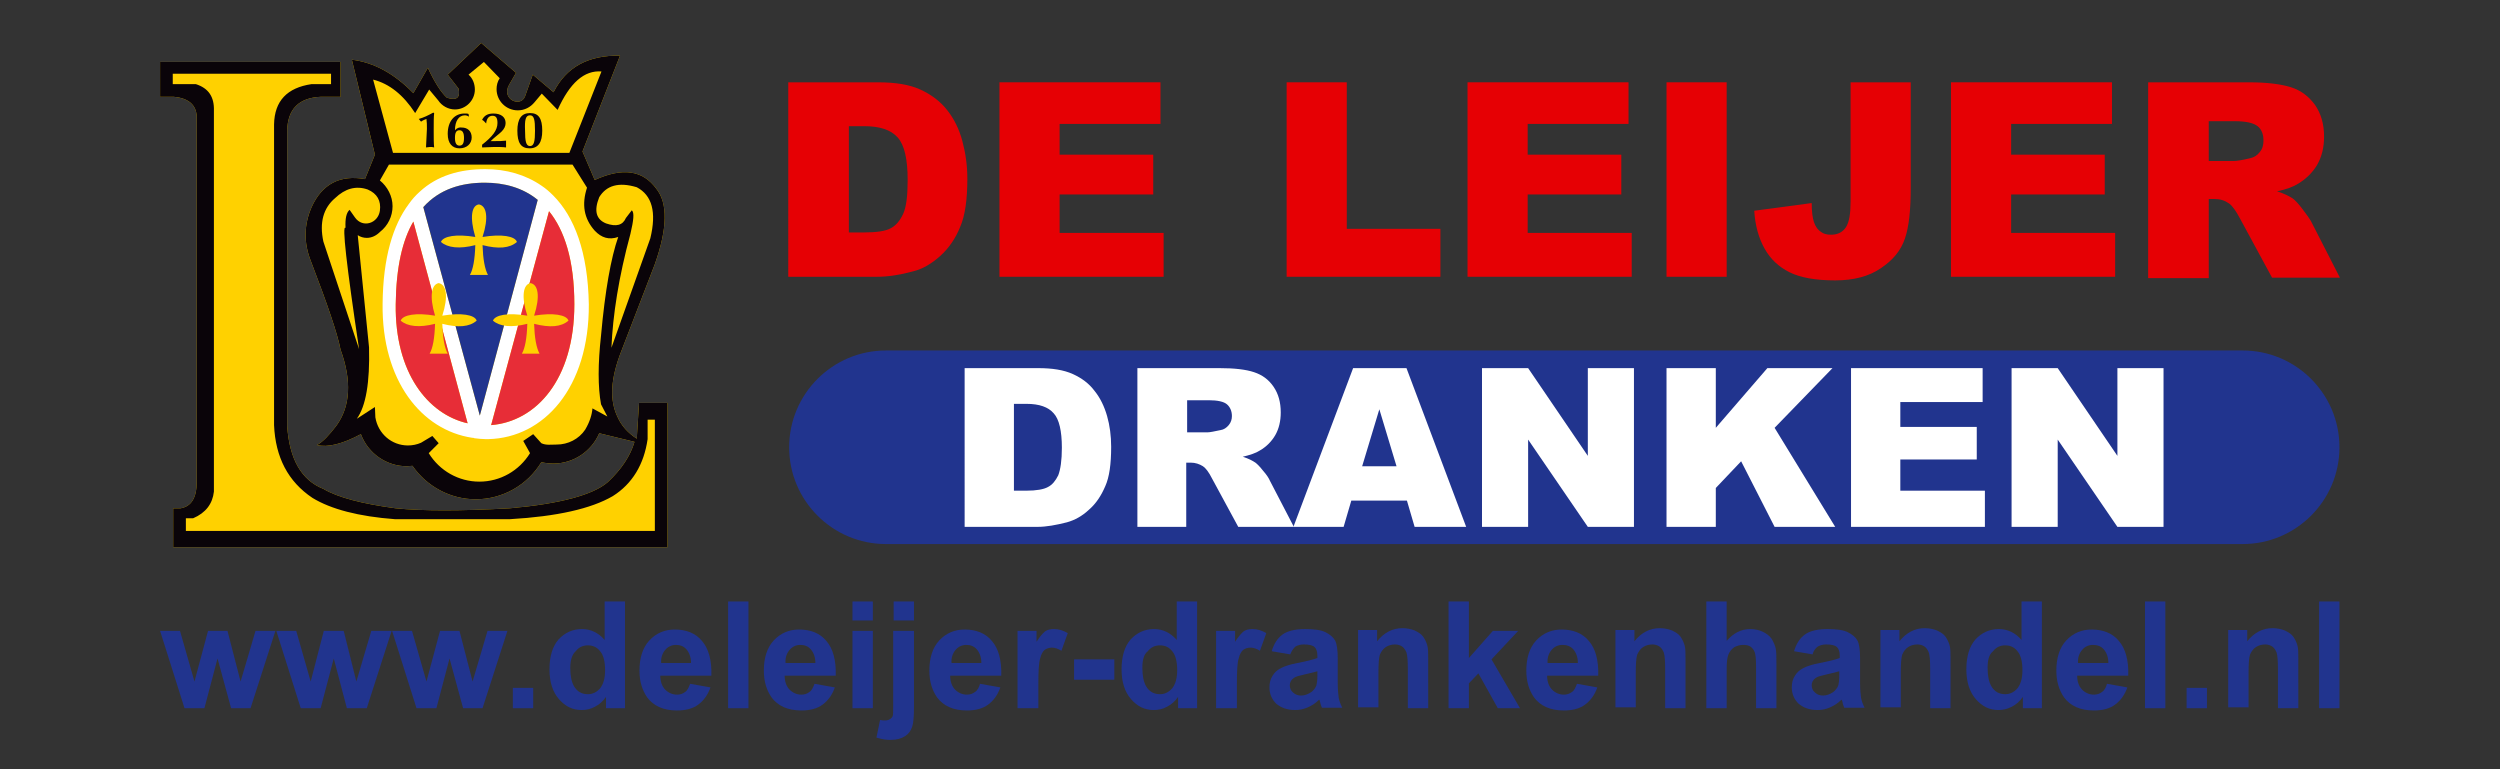 <?xml version="1.0" encoding="UTF-8"?>
<!-- Generator: Adobe Illustrator 23.0.3, SVG Export Plug-In . SVG Version: 6.00 Build 0)  -->
<svg xmlns="http://www.w3.org/2000/svg" xmlns:xlink="http://www.w3.org/1999/xlink" id="Laag_1" x="0px" y="0px" viewBox="0 0 552.8 170.1" style="enable-background:new 0 0 552.8 170.1;" xml:space="preserve">
<rect x="0" y="0" width="552.8" height="170.1" fill="#333333" stroke="none"/>
<style type="text/css">
	.st0{clip-path:url(#SVGID_2_);fill:#FFD100;}
	.st1{clip-path:url(#SVGID_2_);fill-rule:evenodd;clip-rule:evenodd;fill:#0A0409;}
	.st2{clip-path:url(#SVGID_2_);fill-rule:evenodd;clip-rule:evenodd;fill:#FFFFFF;}
	.st3{clip-path:url(#SVGID_2_);fill-rule:evenodd;clip-rule:evenodd;fill:#21348E;}
	.st4{clip-path:url(#SVGID_2_);fill-rule:evenodd;clip-rule:evenodd;fill:#E72D37;}
	.st5{clip-path:url(#SVGID_2_);fill-rule:evenodd;clip-rule:evenodd;fill:#FFD100;}
	.st6{clip-path:url(#SVGID_2_);fill:#E60004;}
	.st7{clip-path:url(#SVGID_2_);fill:#21348E;}
	.st8{clip-path:url(#SVGID_2_);fill:#FFFFFF;}
</style>
<g>
	<defs>
		<rect id="SVGID_1_" width="552.8" height="170.1"></rect>
	</defs>
	<clipPath id="SVGID_2_">
		<use xlink:href="#SVGID_1_" style="overflow:visible;"></use>
	</clipPath>
	<path class="st0" d="M35.4,13.7h39.9v7.7h-4.3c-4.9,0.2-7.4,2.7-7.5,7.5v65.3c0.5,7.4,3.2,12,8,13.9c3.2,1.9,8.6,3.3,16,4.3   c6,0.6,14.3,0.6,25.2,0c11.2-1,18.5-3,21.7-5.8c3-2.8,5-5.8,5.9-8.9l-7.8-1.9c-1.7,4-5.7,6.7-10.1,6.7c-0.9,0-1.8-0.1-2.7-0.3   c-3.1,5.1-8.6,8.2-14.5,8.2c-5.6,0-10.8-2.8-14-7.4c-0.4,0-0.8,0.1-1.2,0.1c-4.5,0-8.6-2.8-10.2-7.1c-4.1,2.2-7.4,3-9.7,2.4   c1.3-0.7,2.7-2.2,4.3-4.3c3.1-4.3,3.4-9.9,0.9-16.8c-0.7-3.6-2.9-10-6.5-19.4c-1.7-4.2-1.6-8.2,0.1-12.1c2.3-5.1,6.3-7.2,11.8-6.2   l2.2-5.4l-5.1-21c4.8,0.6,9.3,3,13.6,7.4l3.2-5.6c1.5,3.2,2.9,5.4,4.2,6.6c2.2,0.7,3,0,2.6-2l-2.4-3.1l7.4-7l7.7,6.6l-1.5,2.6   c-1.9,3.2,2.5,5.2,3.5,2.6l1.7-4.8l4.6,3.9c2.8-5.6,7.7-8.2,14.7-8.1l-8.3,21.2l2.7,6.3c6.1-2.8,10.6-2.2,13.6,1.9   c2.6,3.2,2.5,8.8-0.3,16.7l-7.4,19.2c-2.4,6.1-2.7,10.9-0.8,14.7c0.8,1.8,2.2,3.4,4.2,4.7l0.5-7.9h6.3v31.9H38.3v-8.6h1.6   c2.4-0.4,3.6-2.3,3.6-5.9V25.8c-0.1-2.6-1.8-4.1-5.1-4.4h-3V13.7z"></path>
	<path class="st1" d="M73.2,18.6v-2.3h-35v2.3h5.1c2.8,0.9,4.1,2.8,4,5.9v84.2c-0.3,2.7-1.8,4.7-4.6,5.9h-1.6v2.8h103.7V92.8h-1.6   v4.3c-0.8,5.6-3.4,9.9-7.7,12.6c-4.8,2.8-12.4,4.5-22.7,5.1H87.3c-8-0.6-14.1-2.2-18.2-4.7c-5.4-3.6-8.2-9-8.5-16.1V27.5   c0.1-5.2,2.9-8.1,8.3-8.9H73.2z M86.9,33.8h39l7.1-18c-3.8-0.3-7,2.5-9.7,8.5l-3.5-3.6l-1.6,1.9c-0.9,1.1-2.2,1.8-3.7,1.8   c-2.6,0-4.7-2.1-4.7-4.7c0-0.8,0.2-1.7,0.7-2.4l-3.5-3.6l-3.4,2.8c0.9,0.8,1.4,2,1.4,3.3c0,2.4-2,4.4-4.4,4.4c-1.5,0-2.9-0.8-3.7-2   l-2-2.4L91.8,25c-2.6-4-5.7-6.5-9.3-7.4L86.9,33.8z M79.4,77.2c-2.8-18.7-3.8-27.6-3-26.8c-0.1-2.1,0.2-3.4,0.9-4l1.2,1.7   c1.7,2.4,5.1,1.3,5.5-1.5c0.3-2.2-0.6-3.8-2.7-4.7c-2.6-0.9-5-0.2-7.2,1.9c-2.6,2.2-3.5,5.4-2.6,9.6L79.4,77.2z M135.2,76.9   l8.6-24.2c1.4-5.8,0.4-9.5-3-11.3c-4-1.2-6.7-0.4-8.3,2.2c-1.2,3-0.7,4.9,1.5,5.8c2.3,0.8,3.7,0.4,4.4-1.2c0.6-0.8,1-1.3,1.3-1.7   c0.6,0.5,0.4,2.2-0.3,5.2C136.8,61.3,135.5,69.7,135.2,76.9 M126.6,36.4H86l-2,3.5c1.7,1.4,2.8,3.5,2.8,5.7c0,2.2-1,4.3-2.8,5.7   c-0.8,0.8-1.8,1.3-2.9,1.3c-0.7,0-1.4-0.2-2-0.6l2.5,24.8c0.2,7.8-0.7,13-2.7,15.8l4-2.6l0.1,2.3c0.6,3.6,3.6,6.2,7.2,6.2   c1,0,2-0.2,2.9-0.6l2.5-1.5L97,98l-2.2,2.2c2.4,3.9,6.6,6.3,11.2,6.3c4.6,0,8.8-2.4,11.2-6.3l-1.5-2.7l2.2-1.5l1.8,2   c1,0.5,2.2,0.3,3.4,0.3c2.5,0,4.9-1.2,6.3-3.3c1-1.7,1.5-3.3,1.6-4.7l3.3,1.8l-1.4-2.7c-0.7-3.8-0.7-8.9,0-15.2   c0.9-10,2.2-17.2,3.8-21.8c-2,0.7-3.7,0.2-5.2-1.4c-2.4-2.7-2.9-5.8-1.7-9.5L126.6,36.4z M94.2,32.6c0.3,0,0.6-0.1,0.9-0.1   c0.3,0,0.6,0,0.9,0.1c-0.1-0.8-0.1-2.1-0.1-3.8c0-1.7,0-3,0.1-3.8l-0.2-0.1c-1.1,0.6-2.1,1.1-3.2,1.4l0.5,0.6   c0.4-0.3,0.9-0.5,1.2-0.6c0.1,0.7,0.1,1.4,0.1,2.2C94.3,29.9,94.3,31.2,94.2,32.6 M100.6,30.5c0-1.2,0.3-1.7,1-1.7   c0.7,0,1,0.6,1,1.7c0,1.2-0.3,1.7-1,1.7C100.9,32.2,100.6,31.6,100.6,30.5 M100.6,28.8c0-2.1,0.9-3.3,2.2-3.3   c0.3,0,0.6,0.1,0.9,0.3l-0.1-0.6c-0.2-0.1-0.5-0.1-0.9-0.1c-2.2,0-3.7,1.7-3.7,4.5c0,2.1,1,3.2,2.6,3.2c1.6,0,2.7-1,2.7-2.4   c0-1.4-0.9-2.2-2.2-2.2C101.6,28.1,101,28.3,100.6,28.8 M106.7,32.6c0.8,0,1.7-0.1,2.6-0.1c0.9,0,1.8,0,2.6,0.1c0-0.3,0-0.5,0-0.8   c0-0.3,0-0.5,0-0.7c-0.8,0.1-1.6,0.1-2.3,0.1c-0.4,0-0.7,0-1.1,0c0.9-0.9,1.8-1.5,2.4-2.1c0.6-0.6,0.9-1.2,0.9-1.9   c0-1.3-1-2.1-2.7-2.1c-1.2,0-2,0.4-2.5,1.4c0.4,0.2,0.6,0.5,0.9,0.8c0.1-1.1,0.6-1.7,1.4-1.7c0.8,0,1.1,0.5,1.1,1.6   c0,1.6-1.1,3-3.4,4.8V32.6z M114.4,28.9c0,2.7,0.8,3.9,2.7,3.9c1.9,0,2.8-1.3,2.8-3.9c0-2.7-0.8-3.9-2.7-3.9   C115.3,25,114.4,26.3,114.4,28.9 M117.2,25.5c0.9,0,1.1,1,1.1,3.4c0,2.3-0.2,3.4-1.1,3.4c-0.9,0-1.1-1.1-1.1-3.4   C116,26.5,116.2,25.5,117.2,25.5 M35.4,13.7h39.9v7.7h-4.3c-4.9,0.2-7.4,2.7-7.5,7.5v65.3c0.5,7.4,3.2,12,8,13.9   c3.2,1.9,8.6,3.3,16,4.3c6,0.6,14.3,0.6,25.2,0c11.2-1,18.5-3,21.7-5.8c3-2.8,5-5.8,5.9-8.9l-7.8-1.9c-1.7,4-5.7,6.7-10.1,6.7   c-0.9,0-1.8-0.1-2.7-0.3c-3.1,5.1-8.6,8.2-14.5,8.2c-5.6,0-10.8-2.8-14-7.4c-0.4,0-0.8,0.1-1.2,0.1c-4.5,0-8.6-2.8-10.2-7.1   c-4.1,2.2-7.4,3-9.7,2.4c1.3-0.7,2.7-2.2,4.3-4.3c3.1-4.3,3.4-9.9,0.9-16.8c-0.7-3.6-2.9-10-6.5-19.4c-1.7-4.2-1.6-8.2,0.1-12.1   c2.3-5.1,6.3-7.2,11.8-6.2l2.2-5.4l-5.1-21c4.8,0.6,9.3,3,13.6,7.4l3.2-5.6c1.5,3.2,2.9,5.4,4.2,6.6c2.2,0.7,3,0,2.6-2l-2.4-3.1   l7.4-7l7.7,6.6l-1.5,2.6c-1.9,3.2,2.5,5.2,3.5,2.6l1.7-4.8l4.6,3.9c2.8-5.6,7.7-8.2,14.7-8.1l-8.3,21.2l2.7,6.3   c6.1-2.8,10.6-2.2,13.6,1.9c2.6,3.2,2.5,8.8-0.3,16.7l-7.4,19.2c-2.4,6.1-2.7,10.9-0.8,14.7c0.8,1.8,2.2,3.4,4.2,4.7l0.5-7.9h6.3   v31.9H38.3v-8.6h1.6c2.4-0.4,3.6-2.3,3.6-5.9V25.8c-0.1-2.6-1.8-4.1-5.1-4.4h-3V13.7z"></path>
	<path class="st2" d="M122.3,43.2c-0.8-0.8-1.6-1.5-2.5-2.1c-3.6-2.5-7.9-3.7-12.5-3.7c-5.6,0-10.6,1.4-14.5,5   c-0.9,0.8-1.7,1.7-2.4,2.7c-3.5,4.7-5.7,11.8-5.8,22.1c-0.2,17,8.6,27.9,19.8,29.6c0.2,0,0.3,0,0.5,0.1c0.8,0.1,1.7,0.2,2.5,0.2   c0.1,0,0.1,0,0.2,0c0.1,0,0.2,0,0.4,0c12.3-0.3,22.3-11.4,22.2-29.8C130,55.7,127,47.9,122.3,43.2 M103.4,93.6   c-8.8-2-16.1-11.2-15.9-26.3c0.1-8.3,1.5-14.2,3.9-18.3L103.4,93.6z M108.6,94c9.9-0.8,18.4-10,18.4-26.7c0-9.8-2.2-16.4-5.6-20.6   L108.6,94z M106.1,91.9L93.6,45.8c3.6-4,8.4-5.4,13.6-5.4c4.3,0,8.4,1.1,11.7,3.8L106.1,91.9z"></path>
	<path class="st3" d="M106.1,91.9L93.6,45.8c3.6-4,8.4-5.4,13.6-5.4c4.3,0,8.4,1.1,11.7,3.8L106.1,91.9z"></path>
	<path class="st4" d="M103.4,93.6c-8.8-2-16.1-11.2-15.9-26.3c0.1-8.3,1.5-14.2,3.9-18.3L103.4,93.6z M108.6,94   c9.9-0.8,18.4-10,18.4-26.7c0-9.8-2.2-16.4-5.6-20.6L108.6,94z"></path>
	<path class="st5" d="M105.9,45.2c1.7,0.3,2.2,2.9,0.8,7.2c4.2-0.7,7.2-0.2,7.6,1.1c-1.6,1.4-4.1,1.6-7.6,0.7   c0.1,3.1,0.5,5.3,1.2,6.6h-4c0.7-1.2,1.1-3.4,1.2-6.6c-3.5,0.9-6.1,0.6-7.6-0.7c0.5-1.3,3.4-1.8,7.6-1.1   C103.8,48,104.3,45.4,105.9,45.2"></path>
	<path class="st5" d="M117.3,62.6c1.7,0.3,2.2,2.9,0.8,7.2c4.2-0.7,7.2-0.2,7.6,1.1c-1.6,1.4-4.1,1.6-7.6,0.7   c0.1,3.1,0.5,5.3,1.2,6.6h-3.9c0.7-1.2,1.1-3.4,1.2-6.6c-3.5,0.9-6.1,0.6-7.6-0.7c0.5-1.3,3.4-1.8,7.6-1.1   C115.2,65.5,115.7,62.9,117.3,62.6"></path>
	<path class="st5" d="M97,62.6c1.7,0.3,2.2,2.9,0.8,7.2c4.2-0.7,7.2-0.2,7.6,1.1c-1.6,1.4-4.1,1.6-7.6,0.7c0.1,3.1,0.5,5.3,1.2,6.6   h-4c0.7-1.2,1.1-3.4,1.2-6.6c-3.5,0.9-6.1,0.6-7.6-0.7c0.5-1.3,3.4-1.8,7.6-1.1C94.9,65.5,95.4,62.9,97,62.6"></path>
	<path class="st6" d="M174.4,18.2h19.7c3.9,0,7,0.5,9.4,1.6c2.4,1.1,4.4,2.6,5.9,4.5c1.6,2,2.7,4.3,3.4,6.9c0.7,2.6,1.1,5.4,1.1,8.3   c0,4.6-0.5,8.2-1.6,10.7c-1,2.5-2.5,4.7-4.4,6.4c-1.9,1.7-3.9,2.9-6,3.4c-2.9,0.8-5.6,1.2-7.9,1.2h-19.7V18.2z M187.7,27.9v23.5   h3.3c2.8,0,4.8-0.3,5.9-0.9c1.2-0.6,2.1-1.7,2.8-3.2c0.7-1.5,1-4,1-7.5c0-4.6-0.7-7.7-2.2-9.4c-1.5-1.7-4-2.5-7.4-2.5H187.7z"></path>
	<polygon class="st6" points="221,18.2 256.6,18.2 256.6,27.4 234.3,27.4 234.3,34.2 255,34.2 255,43 234.3,43 234.3,51.5    257.3,51.5 257.3,61.2 221,61.2  "></polygon>
	<polygon class="st6" points="284.5,18.2 297.8,18.2 297.8,50.6 318.5,50.6 318.5,61.2 284.5,61.2  "></polygon>
	<polygon class="st6" points="324.5,18.2 360.1,18.2 360.1,27.4 337.8,27.4 337.8,34.2 358.5,34.2 358.5,43 337.8,43 337.8,51.5    360.8,51.5 360.8,61.2 324.5,61.2  "></polygon>
	<rect x="368.5" y="18.2" class="st6" width="13.3" height="43"></rect>
	<path class="st6" d="M409.2,18.2h13.3v23.4c0,4.9-0.4,8.6-1.3,11.2c-0.9,2.6-2.6,4.7-5.3,6.5c-2.6,1.8-6,2.7-10.1,2.7   c-4.3,0-7.7-0.6-10.1-1.8c-2.4-1.2-4.2-2.9-5.5-5.2c-1.3-2.3-2.1-5.1-2.3-8.4l12.7-1.7c0,1.9,0.2,3.3,0.5,4.2   c0.3,0.9,0.8,1.7,1.6,2.2c0.5,0.4,1.2,0.6,2.2,0.6c1.5,0,2.6-0.6,3.3-1.7c0.7-1.1,1-3,1-5.6V18.2z"></path>
	<polygon class="st6" points="431.4,18.2 467,18.2 467,27.4 444.7,27.4 444.7,34.2 465.4,34.2 465.4,43 444.7,43 444.7,51.5    467.7,51.5 467.7,61.2 431.4,61.2  "></polygon>
	<path class="st6" d="M475,61.2v-43h22.2c4.1,0,7.2,0.4,9.4,1.1c2.2,0.7,3.9,2,5.3,3.9c1.3,1.9,2,4.2,2,7c0,2.4-0.5,4.4-1.5,6.2   c-1,1.7-2.4,3.1-4.2,4.2c-1.1,0.7-2.7,1.3-4.7,1.7c1.6,0.5,2.7,1.1,3.5,1.6c0.5,0.4,1.2,1.1,2.1,2.3c0.9,1.2,1.5,2,1.9,2.7   l6.4,12.5h-15l-7.1-13.1c-0.9-1.7-1.7-2.8-2.4-3.3c-1-0.7-2-1-3.3-1h-1.2v17.5H475z M488.4,35.6h5.6c0.6,0,1.8-0.2,3.5-0.6   c0.9-0.2,1.6-0.6,2.2-1.4c0.6-0.7,0.8-1.6,0.8-2.5c0-1.4-0.4-2.5-1.3-3.2c-0.9-0.7-2.5-1.1-5-1.1h-5.8V35.6z"></path>
	<path class="st7" d="M517.3,98.9c0,11.8-9.6,21.4-21.4,21.4h-300c-11.8,0-21.4-9.6-21.4-21.4c0-11.8,9.6-21.4,21.4-21.4h300   C507.7,77.5,517.3,87.1,517.3,98.9"></path>
	<path class="st8" d="M213.4,81.4h16.1c3.2,0,5.7,0.4,7.7,1.3c2,0.9,3.6,2.1,4.8,3.7c1.3,1.6,2.2,3.5,2.8,5.6   c0.6,2.1,0.9,4.4,0.9,6.8c0,3.8-0.4,6.7-1.3,8.7c-0.9,2.1-2,3.8-3.6,5.2c-1.5,1.4-3.1,2.3-4.9,2.8c-2.4,0.6-4.5,1-6.5,1h-16.1V81.4   z M224.2,89.3v19.2h2.7c2.3,0,3.9-0.3,4.8-0.8c1-0.5,1.7-1.4,2.3-2.6c0.5-1.3,0.8-3.3,0.8-6.1c0-3.7-0.6-6.3-1.8-7.6   c-1.2-1.4-3.2-2.1-6-2.1H224.2z"></path>
	<path class="st8" d="M251.5,116.5V81.4h18.1c3.4,0,5.9,0.3,7.7,0.9c1.8,0.6,3.2,1.6,4.3,3.2c1.1,1.6,1.6,3.5,1.6,5.7   c0,1.9-0.4,3.6-1.2,5c-0.8,1.4-2,2.6-3.4,3.4c-0.9,0.6-2.2,1-3.8,1.4c1.3,0.4,2.2,0.9,2.8,1.3c0.4,0.3,1,0.9,1.7,1.8   c0.8,0.9,1.3,1.7,1.5,2.2l5.3,10.2h-12.3l-5.8-10.7c-0.7-1.4-1.4-2.3-2-2.7c-0.8-0.5-1.7-0.8-2.7-0.8h-1v14.2H251.5z M262.4,95.6   h4.6c0.5,0,1.5-0.2,2.9-0.5c0.7-0.1,1.3-0.5,1.8-1.1c0.5-0.6,0.7-1.3,0.7-2c0-1.1-0.4-2-1.1-2.6c-0.7-0.6-2.1-0.9-4-0.9h-4.8V95.6z   "></path>
	<path class="st8" d="M311.1,110.7h-12.3l-1.7,5.8H286l13.2-35.1H311l13.2,35.1h-11.4L311.1,110.7z M308.8,103.1L305,90.5l-3.8,12.6   H308.8z"></path>
	<polygon class="st8" points="327.7,81.4 337.9,81.4 351.1,100.8 351.1,81.4 361.3,81.4 361.3,116.5 351.1,116.5 337.9,97.2    337.9,116.5 327.7,116.5  "></polygon>
	<polygon class="st8" points="368.5,81.4 379.4,81.4 379.4,94.6 390.8,81.4 405.2,81.4 392.4,94.6 405.8,116.5 392.4,116.5 385,102    379.4,107.9 379.4,116.5 368.5,116.5  "></polygon>
	<polygon class="st8" points="409.3,81.4 438.4,81.4 438.4,88.9 420.2,88.9 420.2,94.4 437.1,94.4 437.1,101.6 420.2,101.6    420.2,108.5 438.9,108.5 438.9,116.5 409.3,116.5  "></polygon>
	<polygon class="st8" points="444.8,81.4 455,81.4 468.2,100.8 468.2,81.4 478.4,81.4 478.4,116.5 468.2,116.5 455,97.2 455,116.5    444.8,116.5  "></polygon>
	<polygon class="st7" points="40.8,156.6 35.4,139.5 39.8,139.5 43,150.7 46,139.5 50.3,139.5 53.2,150.7 56.5,139.5 60.9,139.5    55.4,156.6 51.1,156.6 48.1,145.6 45.2,156.6  "></polygon>
	<polygon class="st7" points="66.5,156.6 61.1,139.5 65.5,139.5 68.7,150.7 71.6,139.5 76,139.5 78.8,150.7 82.1,139.5 86.6,139.5    81.1,156.6 76.7,156.6 73.8,145.6 70.9,156.6  "></polygon>
	<polygon class="st7" points="92.1,156.6 86.7,139.5 91.1,139.5 94.3,150.7 97.3,139.5 101.6,139.5 104.5,150.7 107.8,139.5    112.2,139.5 106.7,156.6 102.4,156.6 99.4,145.6 96.5,156.6  "></polygon>
	<rect x="113.4" y="152.1" class="st7" width="4.5" height="4.5"></rect>
	<path class="st7" d="M138.2,156.6H134v-2.5c-0.7,1-1.5,1.7-2.5,2.2c-0.9,0.5-1.9,0.7-2.9,0.7c-2,0-3.6-0.8-5-2.4   c-1.4-1.6-2.1-3.8-2.1-6.6c0-2.9,0.7-5.1,2-6.6c1.4-1.5,3.1-2.3,5.2-2.3c1.9,0,3.6,0.8,5,2.4V133h4.5V156.6z M126.1,147.7   c0,1.8,0.3,3.1,0.8,4c0.7,1.2,1.7,1.8,3.1,1.8c1,0,1.9-0.4,2.7-1.3c0.7-0.9,1.1-2.2,1.1-4c0-2-0.4-3.4-1.1-4.2   c-0.7-0.9-1.6-1.3-2.7-1.3c-1.1,0-2,0.4-2.7,1.3C126.5,144.7,126.1,146,126.1,147.7"></path>
	<path class="st7" d="M152.6,151.2l4.5,0.8c-0.6,1.7-1.5,2.9-2.7,3.8c-1.2,0.9-2.8,1.3-4.7,1.3c-3,0-5.2-1-6.6-2.9   c-1.1-1.6-1.7-3.5-1.7-5.9c0-2.8,0.7-5.1,2.2-6.7c1.5-1.6,3.4-2.4,5.6-2.4c2.5,0,4.6,0.8,6,2.5c1.5,1.7,2.2,4.3,2.1,7.7H146   c0,1.3,0.4,2.4,1.1,3.1c0.7,0.7,1.6,1.1,2.6,1.1c0.7,0,1.3-0.2,1.8-0.6C152,152.7,152.3,152,152.6,151.2 M152.8,146.6   c0-1.3-0.4-2.3-1-3c-0.6-0.7-1.4-1-2.3-1c-1,0-1.8,0.4-2.4,1.1c-0.6,0.7-1,1.7-0.9,2.9H152.8z"></path>
	<rect x="161" y="133" class="st7" width="4.5" height="23.6"></rect>
	<path class="st7" d="M180.1,151.2l4.5,0.8c-0.6,1.7-1.5,2.9-2.7,3.8c-1.2,0.9-2.8,1.3-4.7,1.3c-3,0-5.2-1-6.6-2.9   c-1.1-1.6-1.7-3.5-1.7-5.9c0-2.8,0.7-5.1,2.2-6.7c1.5-1.6,3.4-2.4,5.6-2.4c2.5,0,4.6,0.8,6,2.5c1.5,1.7,2.2,4.3,2.1,7.7h-11.3   c0,1.3,0.4,2.4,1.1,3.1c0.7,0.7,1.6,1.1,2.6,1.1c0.7,0,1.3-0.2,1.8-0.6C179.5,152.7,179.8,152,180.1,151.2 M180.3,146.6   c0-1.3-0.4-2.3-1-3c-0.6-0.7-1.4-1-2.3-1c-1,0-1.8,0.4-2.4,1.1c-0.6,0.7-1,1.7-0.9,2.9H180.3z"></path>
	<path class="st7" d="M188.5,133h4.5v4.2h-4.5V133z M188.5,139.5h4.5v17.1h-4.5V139.5z"></path>
	<path class="st7" d="M202.1,139.5v16.6c0,2.2-0.1,3.7-0.4,4.6c-0.3,0.9-0.8,1.6-1.6,2.1c-0.8,0.5-1.8,0.8-3.1,0.8   c-0.5,0-0.9,0-1.5-0.1c-0.5-0.1-1.1-0.2-1.7-0.4l0.8-3.9c0.2,0,0.4,0.1,0.6,0.1c0.2,0,0.4,0,0.5,0c0.5,0,0.8-0.1,1.1-0.3   c0.3-0.2,0.5-0.4,0.6-0.7c0.1-0.3,0.1-1.1,0.1-2.5v-16.3H202.1z M197.6,133h4.5v4.2h-4.5V133z"></path>
	<path class="st7" d="M216.7,151.2l4.5,0.8c-0.6,1.7-1.5,2.9-2.7,3.8c-1.2,0.9-2.8,1.3-4.7,1.3c-3,0-5.2-1-6.6-2.9   c-1.1-1.6-1.7-3.5-1.7-5.9c0-2.8,0.7-5.1,2.2-6.7c1.5-1.6,3.4-2.4,5.6-2.4c2.5,0,4.6,0.8,6,2.5c1.5,1.7,2.2,4.3,2.1,7.7h-11.3   c0,1.3,0.4,2.4,1.1,3.1c0.7,0.7,1.6,1.1,2.6,1.1c0.7,0,1.3-0.2,1.8-0.6C216.1,152.7,216.5,152,216.7,151.2 M217,146.6   c0-1.3-0.4-2.3-1-3c-0.6-0.7-1.4-1-2.3-1c-1,0-1.8,0.4-2.4,1.1c-0.6,0.7-1,1.7-0.9,2.9H217z"></path>
	<path class="st7" d="M229.5,156.6H225v-17.1h4.2v2.4c0.7-1.1,1.4-1.9,1.9-2.3c0.6-0.4,1.2-0.5,2-0.5c1,0,2,0.3,3,0.9l-1.4,3.9   c-0.8-0.5-1.5-0.7-2.1-0.7c-0.6,0-1.2,0.2-1.6,0.5c-0.4,0.3-0.8,1-1,1.9c-0.3,0.9-0.4,2.8-0.4,5.7V156.6z"></path>
	<rect x="237.5" y="145.8" class="st7" width="8.9" height="4.5"></rect>
	<path class="st7" d="M264.7,156.6h-4.2v-2.5c-0.7,1-1.5,1.7-2.5,2.2c-0.9,0.5-1.9,0.7-2.9,0.7c-2,0-3.6-0.8-5-2.4   c-1.4-1.6-2.1-3.8-2.1-6.6c0-2.9,0.7-5.1,2-6.6c1.4-1.5,3.1-2.3,5.2-2.3c1.9,0,3.6,0.8,5,2.4V133h4.5V156.6z M252.6,147.7   c0,1.8,0.3,3.1,0.8,4c0.7,1.2,1.7,1.8,3.1,1.8c1,0,1.9-0.4,2.7-1.3c0.7-0.9,1.1-2.2,1.1-4c0-2-0.4-3.4-1.1-4.2   c-0.7-0.9-1.6-1.3-2.7-1.3c-1.1,0-2,0.4-2.7,1.3C252.9,144.7,252.6,146,252.6,147.7"></path>
	<path class="st7" d="M273.4,156.6h-4.5v-17.1h4.2v2.4c0.7-1.1,1.4-1.9,1.9-2.3c0.6-0.4,1.2-0.5,2-0.5c1,0,2,0.3,3,0.9l-1.4,3.9   c-0.8-0.5-1.5-0.7-2.1-0.7c-0.6,0-1.2,0.2-1.6,0.5c-0.4,0.3-0.8,1-1,1.9c-0.3,0.9-0.4,2.8-0.4,5.7V156.6z"></path>
	<path class="st7" d="M285.3,144.7l-4.1-0.7c0.5-1.7,1.3-2.9,2.4-3.7c1.1-0.8,2.8-1.2,5-1.2c2,0,3.5,0.2,4.5,0.7   c1,0.5,1.7,1.1,2.1,1.8c0.4,0.7,0.6,2.1,0.6,4l0,5.3c0,1.5,0.1,2.6,0.2,3.3c0.1,0.7,0.4,1.5,0.8,2.3h-4.5c-0.1-0.3-0.3-0.7-0.4-1.3   c-0.1-0.3-0.1-0.4-0.2-0.5c-0.8,0.8-1.6,1.3-2.5,1.7c-0.9,0.4-1.8,0.6-2.8,0.6c-1.8,0-3.1-0.5-4.2-1.4c-1-1-1.5-2.2-1.5-3.6   c0-1,0.2-1.8,0.7-2.6c0.5-0.8,1.1-1.3,1.9-1.7c0.8-0.4,2-0.8,3.6-1.1c2.1-0.4,3.6-0.8,4.4-1.1V145c0-0.9-0.2-1.5-0.6-1.9   c-0.4-0.4-1.2-0.6-2.4-0.6c-0.8,0-1.4,0.2-1.9,0.5C286,143.4,285.6,143.9,285.3,144.7 M291.4,148.4c-0.6,0.2-1.5,0.4-2.8,0.7   c-1.3,0.3-2.1,0.5-2.5,0.8c-0.6,0.4-0.9,1-0.9,1.6c0,0.6,0.2,1.2,0.7,1.6c0.5,0.5,1.1,0.7,1.8,0.7c0.8,0,1.6-0.3,2.3-0.8   c0.5-0.4,0.9-0.9,1.1-1.5c0.1-0.4,0.2-1.1,0.2-2.2V148.4z"></path>
	<path class="st7" d="M315.8,156.6h-4.5v-8.7c0-1.8-0.1-3-0.3-3.6c-0.2-0.5-0.5-1-0.9-1.3c-0.4-0.3-1-0.5-1.6-0.5   c-0.8,0-1.5,0.2-2.1,0.6c-0.6,0.4-1,1-1.3,1.7c-0.2,0.7-0.3,2-0.3,3.9v7.7h-4.5v-17.1h4.2v2.5c1.5-1.9,3.4-2.9,5.6-2.9   c1,0,1.9,0.2,2.7,0.5c0.8,0.4,1.5,0.8,1.9,1.4c0.4,0.6,0.7,1.2,0.9,1.9c0.2,0.7,0.2,1.7,0.2,3V156.6z"></path>
	<polygon class="st7" points="320.3,156.6 320.3,133 324.8,133 324.8,145.5 330.1,139.5 335.7,139.5 329.8,145.8 336.1,156.6    331.2,156.6 326.9,148.9 324.8,151.1 324.8,156.6  "></polygon>
	<path class="st7" d="M348.7,151.2l4.5,0.8c-0.6,1.7-1.5,2.9-2.7,3.8c-1.2,0.9-2.8,1.3-4.7,1.3c-3,0-5.2-1-6.6-2.9   c-1.1-1.6-1.7-3.5-1.7-5.9c0-2.8,0.7-5.1,2.2-6.7c1.5-1.6,3.4-2.4,5.6-2.4c2.5,0,4.6,0.8,6,2.5c1.5,1.7,2.2,4.3,2.1,7.7h-11.3   c0,1.3,0.4,2.4,1.1,3.1c0.7,0.7,1.6,1.1,2.6,1.1c0.7,0,1.3-0.2,1.8-0.6C348.1,152.7,348.4,152,348.7,151.2 M348.9,146.6   c0-1.3-0.4-2.3-1-3c-0.6-0.7-1.4-1-2.4-1c-1,0-1.8,0.4-2.4,1.1c-0.6,0.7-1,1.7-0.9,2.9H348.9z"></path>
	<path class="st7" d="M372.7,156.6h-4.5v-8.7c0-1.8-0.1-3-0.3-3.6c-0.2-0.5-0.5-1-0.9-1.3c-0.4-0.3-1-0.5-1.6-0.5   c-0.8,0-1.5,0.2-2.1,0.6c-0.6,0.4-1,1-1.3,1.7c-0.2,0.7-0.3,2-0.3,3.9v7.7h-4.5v-17.1h4.2v2.5c1.5-1.9,3.4-2.9,5.6-2.9   c1,0,1.9,0.2,2.7,0.5c0.8,0.4,1.5,0.8,1.9,1.4c0.4,0.6,0.7,1.2,0.9,1.9c0.2,0.7,0.2,1.7,0.2,3V156.6z"></path>
	<path class="st7" d="M381.8,133v8.7c1.5-1.7,3.2-2.6,5.2-2.6c1,0,2,0.2,2.8,0.6c0.8,0.4,1.5,0.9,1.9,1.5c0.4,0.6,0.7,1.3,0.9,2   c0.2,0.7,0.2,1.9,0.2,3.4v10h-4.5v-9c0-1.8-0.1-2.9-0.3-3.4c-0.2-0.5-0.5-0.9-0.9-1.2c-0.4-0.3-1-0.4-1.6-0.4c-0.8,0-1.4,0.2-2,0.5   c-0.6,0.4-1,0.9-1.3,1.6c-0.3,0.7-0.4,1.8-0.4,3.3v8.6h-4.5V133H381.8z"></path>
	<path class="st7" d="M400.8,144.7l-4.1-0.7c0.5-1.7,1.3-2.9,2.4-3.7c1.1-0.8,2.8-1.2,5-1.2c2,0,3.5,0.2,4.5,0.7   c1,0.5,1.7,1.1,2.1,1.8c0.4,0.7,0.6,2.1,0.6,4l0,5.3c0,1.5,0.1,2.6,0.2,3.3c0.1,0.7,0.4,1.5,0.8,2.3h-4.5c-0.1-0.3-0.3-0.7-0.4-1.3   c-0.1-0.3-0.1-0.4-0.2-0.5c-0.8,0.8-1.6,1.3-2.5,1.7c-0.9,0.4-1.8,0.6-2.8,0.6c-1.8,0-3.1-0.5-4.2-1.4c-1-1-1.5-2.2-1.5-3.6   c0-1,0.2-1.8,0.7-2.6c0.5-0.8,1.1-1.3,1.9-1.7c0.8-0.4,2-0.8,3.6-1.1c2.1-0.4,3.6-0.8,4.4-1.1V145c0-0.9-0.2-1.5-0.6-1.9   c-0.4-0.4-1.2-0.6-2.4-0.6c-0.8,0-1.4,0.2-1.9,0.5C401.4,143.4,401,143.9,400.8,144.7 M406.8,148.4c-0.6,0.2-1.5,0.4-2.8,0.7   c-1.3,0.3-2.1,0.5-2.5,0.8c-0.6,0.4-0.9,1-0.9,1.6c0,0.6,0.2,1.2,0.7,1.6c0.5,0.5,1.1,0.7,1.8,0.7c0.8,0,1.6-0.3,2.3-0.8   c0.5-0.4,0.9-0.9,1.1-1.5c0.1-0.4,0.2-1.1,0.2-2.2V148.4z"></path>
	<path class="st7" d="M431.3,156.6h-4.5v-8.7c0-1.8-0.1-3-0.3-3.6c-0.2-0.5-0.5-1-0.9-1.3c-0.4-0.3-1-0.5-1.6-0.5   c-0.8,0-1.5,0.2-2.1,0.6c-0.6,0.4-1,1-1.3,1.7c-0.2,0.7-0.3,2-0.3,3.9v7.7h-4.5v-17.1h4.2v2.5c1.5-1.9,3.4-2.9,5.6-2.9   c1,0,1.9,0.2,2.7,0.5c0.8,0.4,1.5,0.8,1.9,1.4c0.4,0.6,0.7,1.2,0.9,1.9c0.2,0.7,0.2,1.7,0.2,3V156.6z"></path>
	<path class="st7" d="M451.5,156.6h-4.2v-2.5c-0.7,1-1.5,1.7-2.5,2.2c-1,0.5-1.9,0.7-2.9,0.7c-2,0-3.6-0.8-5-2.4   c-1.4-1.6-2.1-3.8-2.1-6.6c0-2.9,0.7-5.1,2-6.6c1.4-1.5,3.1-2.3,5.2-2.3c1.9,0,3.6,0.8,5,2.4V133h4.5V156.6z M439.5,147.7   c0,1.8,0.3,3.1,0.8,4c0.7,1.2,1.7,1.8,3.1,1.8c1,0,1.9-0.4,2.7-1.3c0.7-0.9,1.1-2.2,1.1-4c0-2-0.4-3.4-1.1-4.2   c-0.7-0.9-1.6-1.3-2.7-1.3c-1.1,0-2,0.4-2.7,1.3C439.8,144.7,439.5,146,439.5,147.7"></path>
	<path class="st7" d="M465.9,151.2l4.5,0.8c-0.6,1.7-1.5,2.9-2.7,3.8c-1.2,0.9-2.8,1.3-4.7,1.3c-3,0-5.2-1-6.6-2.9   c-1.1-1.6-1.7-3.5-1.7-5.9c0-2.8,0.7-5.1,2.2-6.7c1.5-1.6,3.4-2.4,5.6-2.4c2.5,0,4.6,0.8,6,2.5c1.5,1.7,2.2,4.3,2.1,7.7h-11.3   c0,1.3,0.4,2.4,1.1,3.1c0.7,0.7,1.6,1.1,2.6,1.1c0.7,0,1.3-0.2,1.8-0.6C465.3,152.7,465.7,152,465.9,151.2 M466.2,146.6   c0-1.3-0.4-2.3-1-3c-0.6-0.7-1.4-1-2.4-1c-1,0-1.8,0.4-2.4,1.1c-0.6,0.7-1,1.7-0.9,2.9H466.2z"></path>
	<rect x="474.3" y="133" class="st7" width="4.5" height="23.6"></rect>
	<rect x="483.5" y="152.1" class="st7" width="4.5" height="4.5"></rect>
	<path class="st7" d="M508.2,156.6h-4.5v-8.7c0-1.8-0.1-3-0.3-3.6c-0.2-0.5-0.5-1-0.9-1.3c-0.4-0.3-1-0.5-1.6-0.5   c-0.8,0-1.5,0.2-2.1,0.6c-0.6,0.4-1,1-1.3,1.7c-0.2,0.7-0.3,2-0.3,3.9v7.7h-4.5v-17.1h4.2v2.5c1.5-1.9,3.4-2.9,5.6-2.9   c1,0,1.9,0.2,2.7,0.5c0.8,0.4,1.5,0.8,1.9,1.4c0.4,0.6,0.7,1.2,0.9,1.9c0.2,0.7,0.2,1.7,0.2,3V156.6z"></path>
	<rect x="512.8" y="133" class="st7" width="4.5" height="23.6"></rect>
</g>
</svg>
